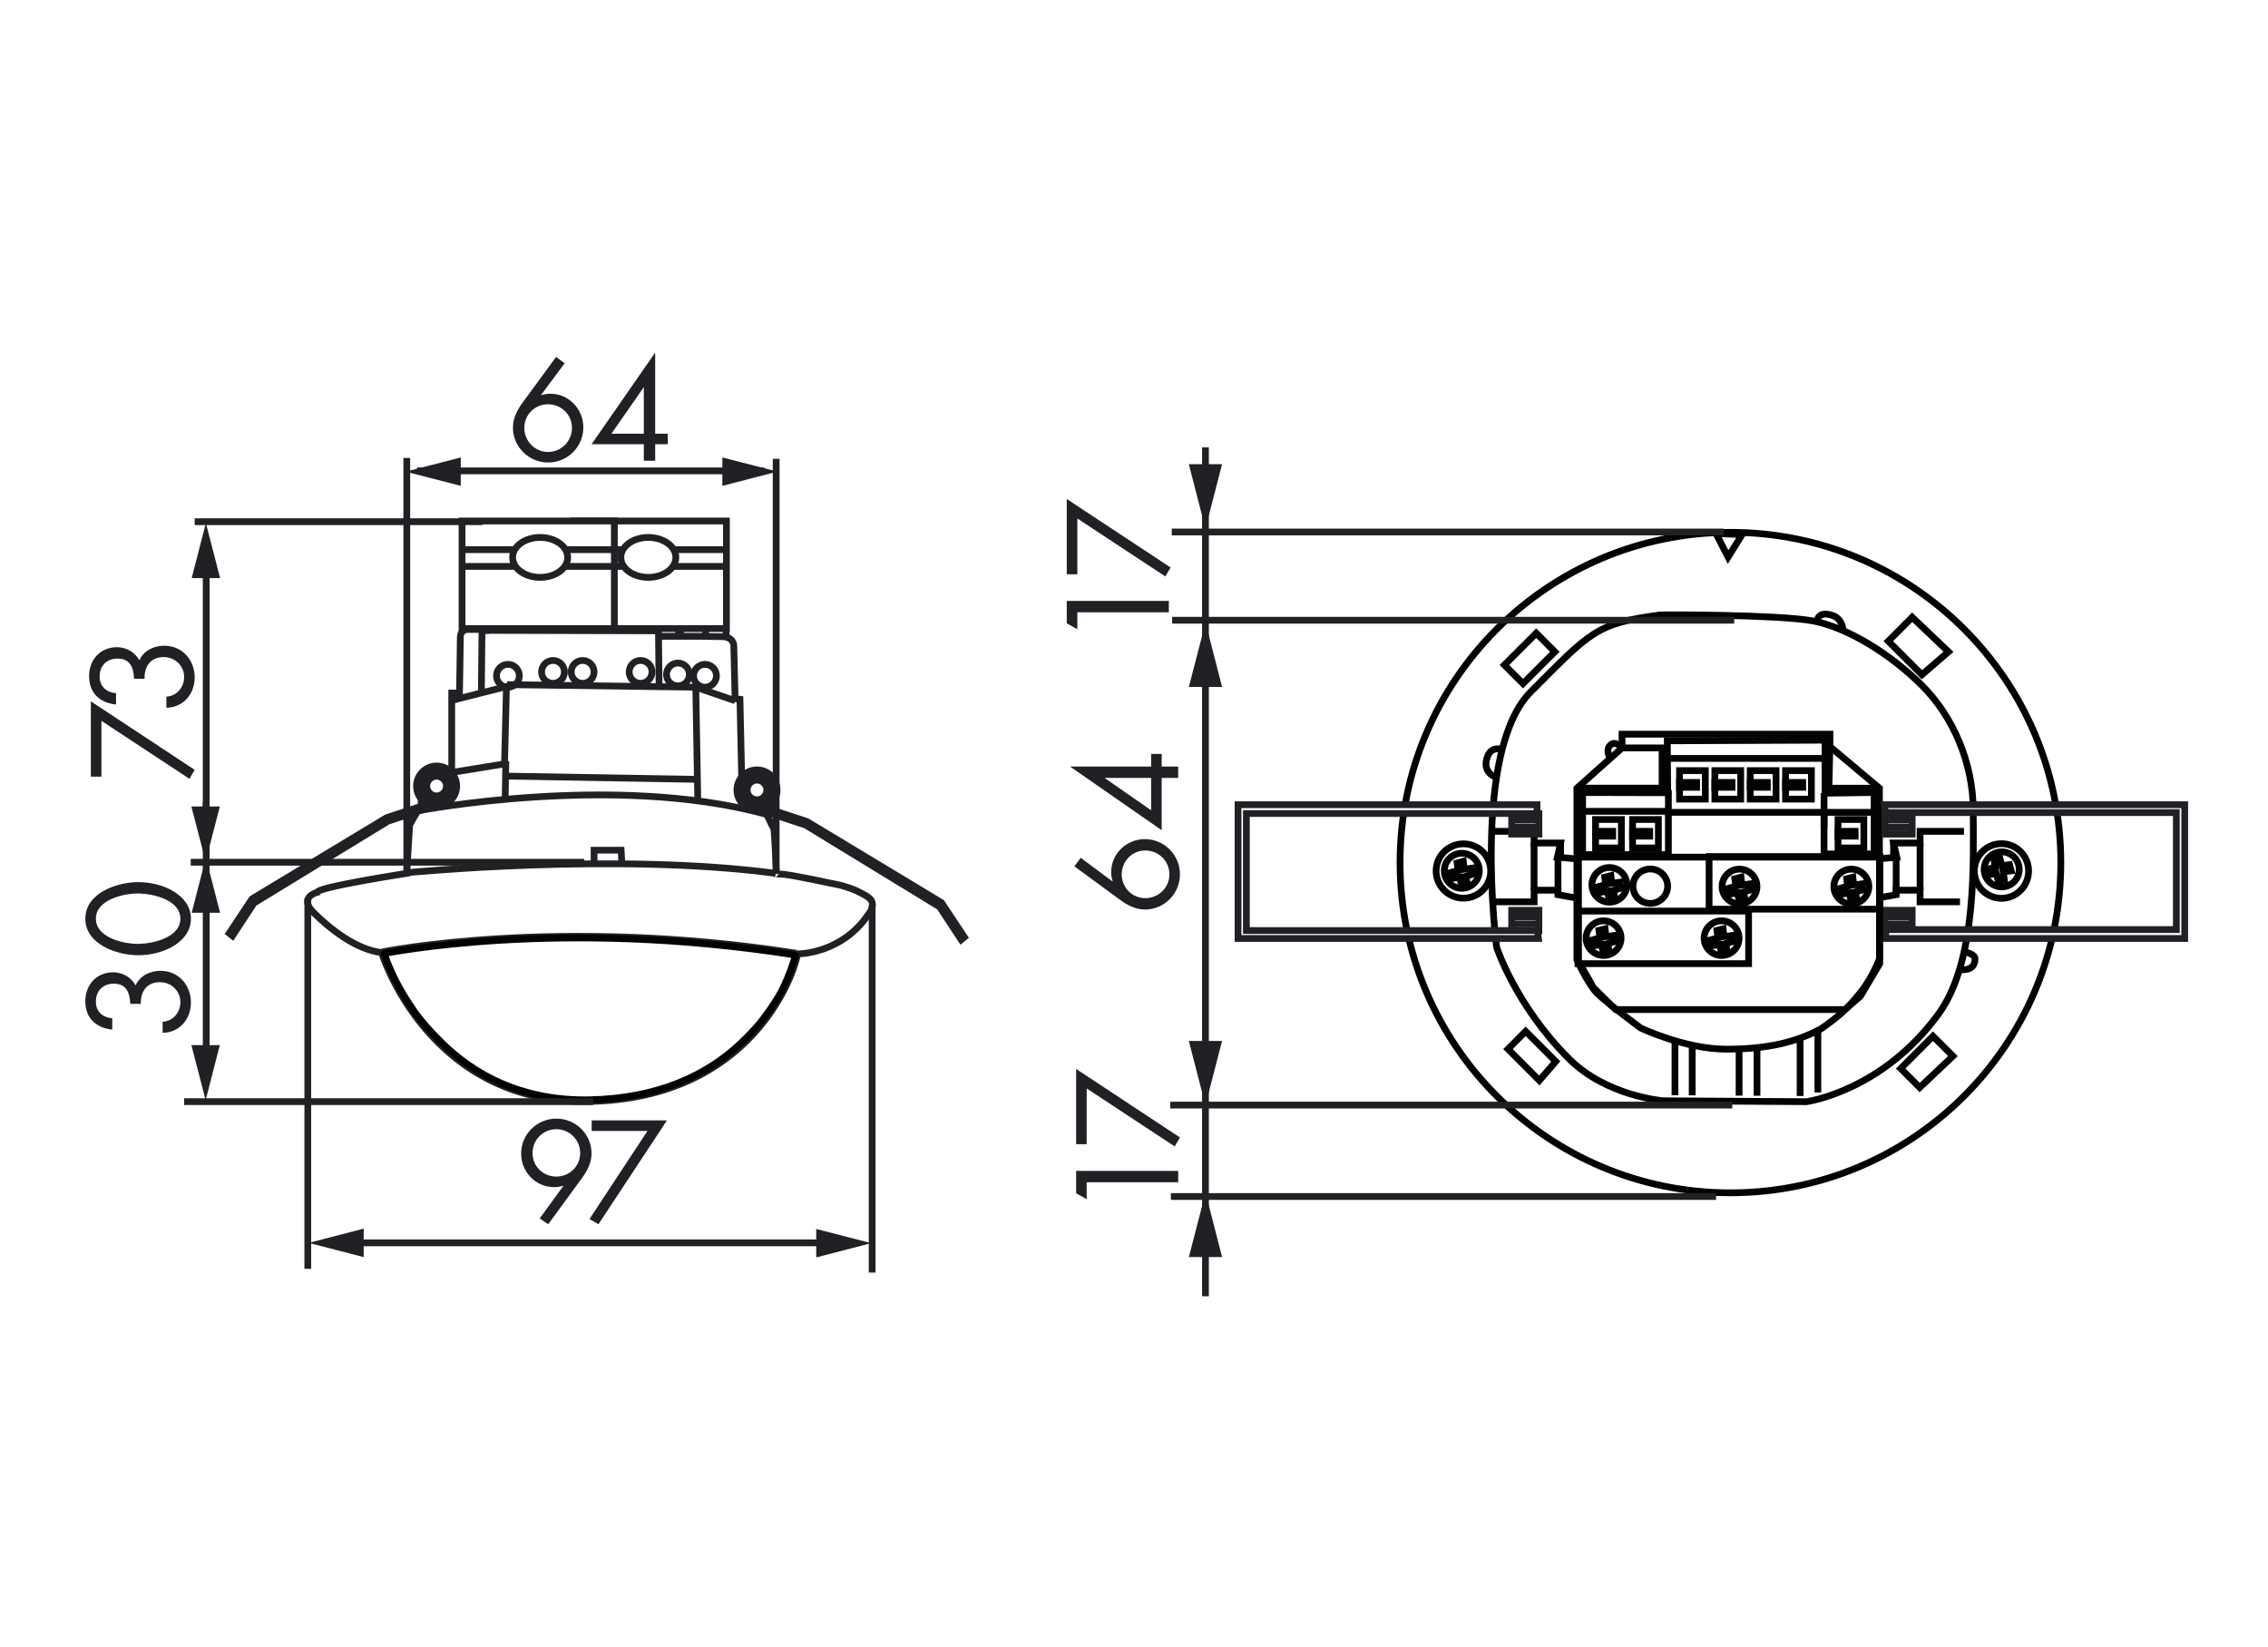 <?xml version="1.0" encoding="utf-8"?>
<!-- Generator: Adobe Illustrator 16.0.3, SVG Export Plug-In . SVG Version: 6.00 Build 0)  -->
<!DOCTYPE svg PUBLIC "-//W3C//DTD SVG 1.1//EN" "http://www.w3.org/Graphics/SVG/1.1/DTD/svg11.dtd">
<svg version="1.1" id="Ebene_1" xmlns="http://www.w3.org/2000/svg" xmlns:xlink="http://www.w3.org/1999/xlink" x="0px" y="0px"
	 width="1026px" height="745px" viewBox="0 0 1026 745" enable-background="new 0 0 1026 745" xml:space="preserve">
<rect fill="#FFFFFF" width="1026" height="745"/>
<g>
	<g>
		<path fill="#FFFFFF" d="M381.203,400.629c-2.001-0.556-4.084-0.896-6.118-1.324c-2.271-0.507-4.568-0.979-6.839-1.431
			c-2.419-0.5-4.838-0.973-7.251-1.418c-2.04-0.363-4.079-0.73-6.141-1.001c-1.101-0.144-2.601-0.132-3.485-0.214
			c-0.863-0.066-0.165,0.038-0.165,0.055c0,0-0.786-20.104-1.188-20.499c-0.385-0.385-3.875-8.364-4.649-9.143v-5.333
			c0,0-0.44-3.999-3.646-4.216c-3.21-0.222-6.118-0.883-6.118-0.883l-0.863-38.957l-2.199-0.297l-0.577-24.046
			c0,0-0.071-3.987-5.376-3.987c-5.327,0-7.443-0.157-7.443-0.157l0.072-2.908l-1.089-1.099h-8.96l-1.248,0.871l-0.071,2.62h-0.862
			v-2.54l-1.022-1.022h-9.181l-0.935,1.022h-5.91v-2.263l-0.648-1.238l-0.479-0.471l-0.187-1.065l-0.726-0.936H269.19l-0.819,0.657
			v1.309l-2.622,0.08l-0.506,1.012v2.479h-1.677v-2.408l-0.435-0.865h-10.406l-0.665,0.865v2.251h-1.814v-2.398l-0.77-0.761h-9.945
			l-0.863,0.761v2.119h-7.213v-1.092l-1.171-0.95h-9.758l-0.874,1.163v2.118h-1.451l-0.049-0.418h-6.41c0,0-3.501-0.191-3.501,3.694
			c0,3.884-0.385,25.057-0.385,25.057h-3.501v37.097h-5.618h-3.513c0,0-4.662-0.577-4.662,6.406v7.005l-5.239,9.114l-1.352,21.945
			c0,0-40.417,6.229-40.417,8.549c0,0-8.73,2.138-1.743,9.131c7.003,6.987,18.839,16.695,30.802,18.163
			c0,0,20.95,68.756,94.087,67.305c73.131-1.468,92.355-56.819,94.108-66.722c0,0,20.099,0.291,32.342-18.36
			c0.12-0.209,0.329-0.374,0.467-0.595c0.297-0.462,0.533-0.979,0.72-1.501c0.572-1.604,0.479-3.249-0.786-4.502
			c-0.489-0.501-1.065-0.891-1.644-1.248c-0.688-0.412-1.413-0.886-2.166-1.183c-0.626-0.313-1.231-0.688-1.875-0.979
			c-1.957-0.923-4.024-1.615-6.103-2.248C381.572,400.733,381.385,400.684,381.203,400.629"/>
		<path fill="none" stroke="#212125" stroke-width="3.058" d="M381.203,400.629c-2.001-0.556-4.084-0.896-6.118-1.324
			c-2.271-0.507-4.568-0.979-6.839-1.431c-2.419-0.5-4.838-0.973-7.251-1.418c-2.04-0.363-4.079-0.73-6.141-1.001
			c-1.101-0.144-2.601-0.132-3.485-0.214c-0.863-0.066-0.165,0.038-0.165,0.055c0,0-0.786-20.104-1.188-20.499
			c-0.385-0.385-3.875-8.364-4.649-9.143v-5.333c0,0-0.44-3.999-3.646-4.216c-3.21-0.222-6.118-0.883-6.118-0.883l-0.863-38.957
			l-2.199-0.297l-0.577-24.046c0,0-0.071-3.987-5.376-3.987c-5.327,0-7.443-0.157-7.443-0.157l0.072-2.908l-1.089-1.099h-8.96
			l-1.248,0.871l-0.071,2.62h-0.862v-2.54l-1.022-1.022h-9.181l-0.935,1.022h-5.91v-2.263l-0.648-1.238l-0.479-0.471l-0.187-1.065
			l-0.726-0.936H269.19l-0.819,0.657v1.309l-2.622,0.08l-0.506,1.012v2.479h-1.677v-2.408l-0.435-0.865h-10.406l-0.665,0.865v2.251
			h-1.814v-2.398l-0.77-0.761h-9.945l-0.863,0.761v2.119h-7.213v-1.092l-1.171-0.95h-9.758l-0.874,1.163v2.118h-1.451l-0.049-0.418
			h-6.41c0,0-3.501-0.191-3.501,3.694c0,3.884-0.385,25.057-0.385,25.057h-3.501v37.097h-5.618h-3.513c0,0-4.662-0.577-4.662,6.406
			v7.005l-5.239,9.114l-1.352,21.945c0,0-40.417,6.229-40.417,8.549c0,0-8.73,2.138-1.743,9.131
			c7.003,6.987,18.839,16.695,30.802,18.163c0,0,20.95,68.756,94.087,67.305c73.131-1.468,92.355-56.819,94.108-66.722
			c0,0,20.099,0.291,32.342-18.36c0.12-0.209,0.329-0.374,0.467-0.595c0.297-0.462,0.533-0.979,0.72-1.501
			c0.572-1.604,0.479-3.249-0.786-4.502c-0.489-0.501-1.065-0.891-1.644-1.248c-0.688-0.412-1.413-0.886-2.166-1.183
			c-0.626-0.313-1.231-0.688-1.875-0.979c-1.957-0.923-4.024-1.615-6.103-2.248C381.572,400.733,381.385,400.684,381.203,400.629z"
			/>
		<path fill="none" stroke="#212125" stroke-width="3.058" d="M183.958,394.703c0,0,94.973-9.316,166.944,0.286"/>
		<path fill="none" stroke="#212125" stroke-width="3.058" d="M172.892,430.541c0,0,79.536-16.315,187.333,0.577"/>
		<path fill="none" stroke="#212125" stroke-width="3.058" d="M188.922,366.738c0,0,88.848-17.19,157.323,1.451"/>
		<polyline fill="none" stroke="#212125" stroke-width="3.058" points="204.941,349.25 228.245,345.471 229.113,310.505 
			204.941,316.616 		"/>
		<line fill="none" stroke="#212125" stroke-width="3.058" x1="218.047" y1="284.871" x2="217.767" y2="312.243"/>
		<line fill="none" stroke="#212125" stroke-width="3.058" x1="297.88" y1="285.448" x2="298.16" y2="310.208"/>
		<polyline fill="none" stroke="#212125" stroke-width="3.058" points="229.41,309.631 314.762,310.791 332.557,316.913 		"/>
		<line fill="none" stroke="#212125" stroke-width="3.058" x1="314.773" y1="311.673" x2="315.653" y2="361.491"/>
		<line fill="none" stroke="#212125" stroke-width="3.058" x1="228.828" y1="344.3" x2="228.542" y2="360.619"/>
		<line fill="none" stroke="#212125" stroke-width="3.058" x1="229.125" y1="351.007" x2="314.773" y2="352.464"/>
		<polyline fill="none" stroke="#212125" stroke-width="3.058" points="281.272,389.463 280.976,384.505 268.755,384.505 
			268.755,389.76 		"/>
		<path fill="none" stroke="#212125" stroke-width="3.058" d="M224.6,305.624c0,2.856,2.326,5.18,5.179,5.18
			c2.848,0,5.167-2.322,5.167-5.18c0-2.854-2.32-5.167-5.167-5.167C226.926,300.456,224.6,302.768,224.6,305.624z"/>
		<path fill="none" stroke="#212125" stroke-width="3.058" d="M244.995,303.878c0,2.855,2.314,5.177,5.179,5.177
			c2.848,0,5.167-2.319,5.167-5.177c0-2.863-2.32-5.179-5.167-5.179C247.31,298.7,244.995,301.014,244.995,303.878z"/>
		<path fill="none" stroke="#212125" stroke-width="3.058" d="M258.398,303.878c0,2.855,2.325,5.177,5.178,5.177
			c2.854,0,5.168-2.319,5.168-5.177c0-2.863-2.314-5.179-5.168-5.179C260.723,298.7,258.398,301.014,258.398,303.878z"/>
		<path fill="none" stroke="#212125" stroke-width="3.058" d="M284.626,303.878c0,2.855,2.303,5.177,5.156,5.177
			c2.875,0,5.179-2.319,5.179-5.177c0-2.863-2.304-5.179-5.179-5.179C286.929,298.7,284.626,301.014,284.626,303.878z"/>
		<path fill="none" stroke="#212125" stroke-width="3.058" d="M301.508,305.046c0,2.849,2.331,5.162,5.189,5.162
			c2.842,0,5.167-2.313,5.167-5.162c0-2.86-2.325-5.176-5.167-5.176C303.839,299.871,301.508,302.185,301.508,305.046z"/>
		<path fill="none" stroke="#212125" stroke-width="3.058" d="M313.751,305.624c0,2.856,2.32,5.18,5.184,5.18
			c2.849,0,5.174-2.322,5.174-5.18c0-2.854-2.326-5.167-5.174-5.167C316.071,300.456,313.751,302.768,313.751,305.624z"/>
		<line fill="none" stroke="#212125" stroke-width="3.058" x1="269.189" y1="280.638" x2="276.748" y2="280.638"/>
		<line fill="none" stroke="#212125" stroke-width="3.058" x1="276.61" y1="279.913" x2="276.61" y2="284.574"/>
		<polyline fill="none" stroke="#212125" stroke-width="3.058" points="279.228,284.574 279.228,281.073 288.26,281.073 
			288.26,284.871 		"/>
		<line fill="none" stroke="#212125" stroke-width="3.058" x1="219.652" y1="285.088" x2="298.902" y2="285.3"/>
		<line fill="none" stroke="#212125" stroke-width="3.058" x1="298.166" y1="287.779" x2="319.144" y2="287.779"/>
		<rect x="259.717" y="235.631" fill="#FFFFFF" width="68.904" height="48.654"/>
		<rect x="259.717" y="235.631" fill="none" stroke="#212125" stroke-width="3.058" width="68.904" height="48.654"/>
		<rect x="209.015" y="235.631" fill="#FFFFFF" width="68.904" height="48.654"/>
		<rect x="209.015" y="235.631" fill="none" stroke="#212125" stroke-width="3.058" width="68.904" height="48.654"/>
		<line fill="none" stroke="#212125" stroke-width="3.058" x1="328.473" y1="283.7" x2="328.473" y2="287.779"/>
		<path fill="none" stroke="#212125" stroke-width="3.058" d="M231.89,252.088c0,4.994,5.574,9.035,12.452,9.035
			c6.882,0,12.468-4.041,12.468-9.035c0-4.978-5.585-9.026-12.468-9.026C237.464,243.061,231.89,247.11,231.89,252.088z"/>
		<path fill="none" stroke="#212125" stroke-width="3.058" d="M280.838,252.088c0,4.994,5.569,9.035,12.457,9.035
			c6.888,0,12.44-4.041,12.44-9.035c0-4.978-5.553-9.026-12.44-9.026C286.408,243.062,280.838,247.11,280.838,252.088z"/>
		<line fill="none" stroke="#212125" stroke-width="3.058" x1="209.455" y1="248.594" x2="232.318" y2="248.594"/>
		<line fill="none" stroke="#212125" stroke-width="3.058" x1="256.067" y1="248.594" x2="281.85" y2="248.594"/>
		<line fill="none" stroke="#212125" stroke-width="3.058" x1="305.021" y1="248.594" x2="328.473" y2="248.594"/>
		<line fill="none" stroke="#212125" stroke-width="3.058" x1="209.455" y1="256.164" x2="232.318" y2="256.164"/>
		<line fill="none" stroke="#212125" stroke-width="3.058" x1="254.907" y1="256.164" x2="282.146" y2="256.164"/>
		<line fill="none" stroke="#212125" stroke-width="3.058" x1="304.009" y1="256.164" x2="328.77" y2="256.164"/>
	</g>
	<g>
		<g>
			<path fill="none" d="M226.942,425.219c-16.354,0.968-29.394,2.44-38.355,3.685c-8.95,1.23-14.414,2.23-14.414,2.23
				c-0.093,0.101-0.181,0.204-0.27,0.292c0,0,0.385,1.248,1.204,3.419c0.901,2.28,2.303,5.591,4.332,9.511
				c1.99,3.888,4.783,8.488,8.064,13.166c3.282,4.688,7.63,9.4,12.364,14.079c7.212,7.08,16.189,13.71,27.272,18.466
				c10.533,4.523,22.973,7.371,37.58,7.345c0.644,0,1.319-0.011,1.974-0.018c15.843-0.313,29.092-3.221,40.142-7.624
				c11.666-4.661,20.885-11.006,28.114-17.834c4.314-4.063,8.174-8.162,11.165-12.274c3.007-4.146,5.65-7.942,7.537-11.653
				c1.886-3.711,3.387-7.478,4.332-10.209c0.868-2.54,1.604-4.426,1.847-5.668c-0.181-0.094-0.363-0.197-0.555-0.285
				c-26.421-4.141-52.021-6.384-74.17-7.195c-8.125-0.313-15.915-0.451-23.32-0.451
				C248.976,424.196,237.305,424.603,226.942,425.219"/>
		</g>
	</g>
	<g>
		<path fill="none" stroke="#010202" stroke-width="3.058" d="M199.868,471.6c7.196,7.08,16.189,13.71,27.272,18.466
			c10.533,4.535,22.973,7.372,37.569,7.354c0.665-0.012,1.319-0.021,2.001-0.027c15.821-0.323,29.075-3.221,40.125-7.624
			c11.666-4.661,20.885-11.006,28.114-17.834c4.314-4.063,8.174-8.157,11.16-12.274c3.001-4.146,5.661-7.942,7.542-11.648
			c1.891-3.716,3.387-7.48,4.332-10.214c0.868-2.54,1.604-4.426,1.847-5.673c-0.181-0.089-0.363-0.192-0.555-0.271
			c-26.421-4.149-52-6.383-74.17-7.213c-22.166-0.841-41.807-0.385-58.151,0.577c-16.366,0.968-29.405,2.44-38.366,3.673
			c-8.95,1.242-14.414,2.242-14.414,2.242c-0.093,0.101-0.181,0.204-0.27,0.292c0,0,0.385,1.248,1.204,3.419
			c0.901,2.287,2.303,5.591,4.321,9.512c2.001,3.876,4.794,8.487,8.076,13.166C190.786,462.211,195.134,466.922,199.868,471.6"/>
		<polygon fill="#FFFFFF" points="342.738,365.421 345.086,364.984 365.036,371.54 425.924,408.243 436.271,423.828 
			434.819,424.999 425.05,410.145 364.447,373.148 341.001,365.421 		"/>
		<polygon fill="none" stroke="#212125" stroke-width="3.058" points="342.738,365.421 345.086,364.984 365.036,371.54 
			425.924,408.243 436.271,423.828 434.819,424.999 425.05,410.145 364.447,373.148 341.001,365.421 		"/>
		<path fill="#FFFFFF" d="M342.447,348.188c-5.002,0-9.076,4.066-9.076,9.087c0,5.003,4.074,9.07,9.076,9.07
			c5.019,0,9.093-4.067,9.093-9.07C351.54,352.255,347.466,348.188,342.447,348.188 M342.447,364.286
			c-3.864,0-7.009-3.146-7.009-7.012c0-3.885,3.145-7.037,7.009-7.037c3.887,0,7.03,3.152,7.03,7.037
			C349.478,361.142,346.333,364.286,342.447,364.286"/>
		<path fill="none" stroke="#212125" stroke-width="3.058" d="M342.447,348.188c-5.002,0-9.076,4.066-9.076,9.087
			c0,5.003,4.074,9.07,9.076,9.07c5.019,0,9.093-4.067,9.093-9.07C351.54,352.255,347.466,348.188,342.447,348.188z
			 M342.447,364.286c-3.864,0-7.009-3.146-7.009-7.012c0-3.885,3.145-7.037,7.009-7.037c3.887,0,7.03,3.152,7.03,7.037
			C349.478,361.142,346.333,364.286,342.447,364.286z"/>
		<path fill="#FFFFFF" d="M346.895,357.274c0,2.436-1.989,4.437-4.437,4.437c-2.452,0-4.453-2.001-4.453-4.437
			c0-2.464,2.001-4.453,4.453-4.453C344.904,352.821,346.895,354.811,346.895,357.274"/>
		<path fill="none" stroke="#212125" stroke-width="3.058" d="M346.895,357.274c0,2.436-1.989,4.437-4.437,4.437
			c-2.452,0-4.453-2.001-4.453-4.437c0-2.464,2.001-4.453,4.453-4.453C344.904,352.821,346.895,354.811,346.895,357.274z"/>
		<polygon fill="#FFFFFF" points="197.223,363.673 194.881,363.239 174.926,369.794 114.037,406.5 103.702,422.091 105.159,423.25 
			114.912,408.391 175.509,371.391 198.96,363.673 		"/>
		<polygon fill="none" stroke="#212125" stroke-width="3.058" points="197.223,363.673 194.881,363.239 174.926,369.794 
			114.037,406.5 103.702,422.091 105.159,423.25 114.912,408.391 175.509,371.391 198.96,363.673 		"/>
		<path fill="#FFFFFF" d="M197.509,346.431c-5.019,0-9.076,4.067-9.076,9.091c0,5.011,4.057,9.087,9.076,9.087
			c5.019,0,9.082-4.076,9.082-9.087C206.591,350.499,202.528,346.431,197.509,346.431 M197.509,362.53
			c-3.881,0-7.02-3.134-7.02-7.009c0-3.879,3.139-7.021,7.02-7.021c3.875,0,7.02,3.143,7.02,7.021
			C204.529,359.396,201.385,362.53,197.509,362.53"/>
		<path fill="none" stroke="#212125" stroke-width="3.058" d="M197.509,346.431c-5.019,0-9.076,4.067-9.076,9.091
			c0,5.011,4.057,9.087,9.076,9.087c5.019,0,9.082-4.076,9.082-9.087C206.591,350.499,202.528,346.431,197.509,346.431z
			 M197.509,362.53c-3.881,0-7.02-3.134-7.02-7.009c0-3.879,3.139-7.021,7.02-7.021c3.875,0,7.02,3.143,7.02,7.021
			C204.529,359.396,201.385,362.53,197.509,362.53z"/>
		<path fill="#FFFFFF" d="M193.067,355.521c0,2.451,1.99,4.442,4.442,4.442c2.446,0,4.453-1.992,4.453-4.442
			c0-2.455-2.006-4.453-4.453-4.453C195.058,351.067,193.067,353.066,193.067,355.521"/>
		<path fill="none" stroke="#212125" stroke-width="3.058" d="M193.067,355.521c0,2.451,1.99,4.442,4.442,4.442
			c2.446,0,4.453-1.992,4.453-4.442c0-2.455-2.006-4.453-4.453-4.453C195.058,351.067,193.067,353.066,193.067,355.521z"/>
		<line fill="none" stroke="#212125" stroke-width="3.058" x1="93.276" y1="362.593" x2="93.276" y2="481.463"/>
		<polygon fill="#212125" points="93.032,497.569 99.439,472.668 86.578,472.668 		"/>
		<polygon fill="#212125" points="93.136,387.903 86.718,412.8 99.571,412.8 		"/>
	</g>
	<g>
		<path fill="#212125" d="M58.932,454.009c-0.184-4.897-1.654-9.126-7.474-9.126c-4.898,0-8.083,3.244-8.083,8.087
			c0,4.59,3.062,7.163,7.41,7.593v5.085c-7.347-0.736-12.188-5.206-12.188-12.804c0-7.411,5.022-13.105,12.616-13.105
			c4.104,0,8.208,2.205,10.107,5.942c2.021-4.477,6.613-6.612,11.33-6.612c8.084,0,13.719,6.426,13.719,14.325
			c0,7.477-5.085,13.601-12.801,13.722v-5.023c4.717-0.242,8.023-4.223,8.023-8.878c0-5.146-4.164-9.006-9.249-9.006
			c-5.879,0-8.818,4.167-8.634,9.803L58.932,454.009L58.932,454.009z"/>
	</g>
	<g>
		<path fill="#212125" d="M62.546,398.947c11.393,0,23.826,5.998,23.826,16.536c0,10.532-12.433,16.535-23.826,16.535
			c-9.491,0-23.946-4.838-23.946-16.535C38.6,403.785,53.055,398.947,62.546,398.947z M62.791,426.874
			c6.492-0.12,18.804-2.881,18.804-11.391c0-8.518-12.312-11.271-18.804-11.393c-6.553-0.126-19.414,2.693-19.414,11.393
			C43.377,424.179,56.238,426.995,62.791,426.874z"/>
	</g>
	<g>
		<line fill="none" stroke="#212125" stroke-width="3.058" x1="394.545" y1="409.249" x2="394.545" y2="575.533"/>
		<polygon fill="#212125" points="139.627,562.114 164.525,568.529 164.525,555.66 		"/>
		<polygon fill="#212125" points="394.161,562.229 369.252,555.825 369.252,568.673 		"/>
	</g>
	<g>
		<path fill="#212125" d="M244.154,551.053l10.654-14.646l-0.121-0.12c-1.226,0.373-2.573,0.615-3.98,0.615
			c-8.455,0-14.947-6.859-14.947-15.25c0-8.764,7.229-15.744,15.926-15.744s15.92,6.98,15.92,15.744
			c0,4.167-1.896,7.772-4.282,11.083l-15.316,20.944L244.154,551.053z M240.905,521.467c0,6.003,4.777,10.653,10.78,10.653
			c5.943,0,10.78-4.65,10.78-10.653c0-5.938-4.837-10.773-10.78-10.773C245.683,510.692,240.905,515.529,240.905,521.467z"/>
	</g>
	<g>
		<path fill="#212125" d="M267.667,511.483v-4.771h34.05l-30.988,46.97l-4.041-2.386l26.211-39.813H267.667L267.667,511.483z"/>
	</g>
	<g>
		<line fill="none" stroke="#212125" stroke-width="3.058" x1="153.772" y1="562.087" x2="375.876" y2="562.087"/>
		<line fill="none" stroke="#212125" stroke-width="3.058" x1="139.243" y1="406.413" x2="139.243" y2="573.84"/>
		<line fill="none" stroke="#212125" stroke-width="3.058" x1="184.024" y1="207.117" x2="184.024" y2="394.032"/>
		<line fill="none" stroke="#212125" stroke-width="3.058" x1="351.127" y1="207.51" x2="351.127" y2="394.422"/>
		<polygon fill="#212125" points="183.541,213.323 208.443,219.733 208.443,206.88 		"/>
		<polygon fill="#212125" points="351.677,213.288 326.779,206.88 326.779,219.741 		"/>
		<line fill="none" stroke="#212125" stroke-width="3.058" x1="188.642" y1="212.949" x2="345.74" y2="212.949"/>
	</g>
	<g>
		<path fill="#212125" d="M255.435,164.29l-10.659,14.329l0.126,0.124c1.226-0.429,2.633-0.674,4.041-0.674
			c8.389,0,14.942,6.921,14.942,15.25c0,8.818-7.224,15.862-15.92,15.862c-8.757,0-15.926-7.105-15.926-15.803
			c0-4.225,1.902-7.839,4.228-11.085l15.31-20.885L255.435,164.29z M258.744,193.502c0-6.003-4.843-10.656-10.78-10.656
			c-6.003,0-10.78,4.653-10.78,10.656c0,6,4.777,10.901,10.78,10.901S258.744,199.503,258.744,193.502z"/>
	</g>
	<g>
		<path fill="#212125" d="M302.091,196.136v4.776h-5.695v7.471h-5.146v-7.471h-23.639l28.663-41.278h0.121v36.502H302.091z
			 M291.25,175.251h-0.121l-14.513,20.886h14.634V175.251z"/>
	</g>
	<g>
		<line fill="none" stroke="#212125" stroke-width="3.058" x1="264.264" y1="389.964" x2="86.281" y2="389.964"/>
		<line fill="none" stroke="#212125" stroke-width="3.058" x1="268.359" y1="498.229" x2="83.28" y2="498.229"/>
		<line fill="none" stroke="#212125" stroke-width="3.058" x1="218.3" y1="235.945" x2="88.082" y2="235.945"/>
		<line fill="none" stroke="#212125" stroke-width="3.058" x1="93.276" y1="250.482" x2="93.276" y2="365.446"/>
		<polygon fill="#212125" points="93.032,389.628 99.439,364.748 86.578,364.748 		"/>
		<polygon fill="#212125" points="93.136,236.555 86.718,261.447 99.571,261.447 		"/>
	</g>
	<g>
		<path fill="#212125" d="M45.875,351.235h-4.777v-34.054l46.975,30.99l-2.389,4.041l-39.809-26.211V351.235z"/>
	</g>
	<g>
		<path fill="#212125" d="M60.636,306.976c-0.185-4.9-1.655-9.125-7.474-9.125c-4.898,0-8.084,3.246-8.084,8.083
			c0,4.594,3.062,7.166,7.41,7.596v5.083c-7.347-0.734-12.188-5.206-12.188-12.802c0-7.41,5.022-13.104,12.617-13.104
			c4.104,0,8.208,2.204,10.106,5.942c2.021-4.473,6.614-6.616,11.33-6.616c8.084,0,13.719,6.432,13.719,14.332
			c0,7.471-5.085,13.595-12.8,13.718v-5.021c4.716-0.244,8.023-4.226,8.023-8.881c0-5.146-4.164-9-9.249-9
			c-5.879,0-8.818,4.164-8.634,9.798h-4.776V306.976z"/>
	</g>
	<g>
		<path fill="#FFFFFF" d="M633.354,390.113c0-82.499,66.909-149.358,149.451-149.358c82.557,0,149.47,66.859,149.47,149.358
			c0,82.493-66.913,149.353-149.47,149.353C700.265,539.465,633.354,472.606,633.354,390.113"/>
		<path fill="none" stroke="#010202" stroke-width="3.058" d="M633.354,390.113c0-82.499,66.909-149.358,149.451-149.358
			c82.557,0,149.47,66.859,149.47,149.358c0,82.493-66.913,149.353-149.47,149.353C700.265,539.465,633.354,472.606,633.354,390.113
			z"/>
		<path fill="none" stroke="#010202" stroke-width="3.058" d="M817.221,498.252l-64.813-0.407c0,0-25.617-1.995-42.626-19.004
			c-24.216-24.211-32.753-50.488-32.753-50.488s-11.457-88.564,15.557-115.575c27.009-27.006,29.367-30.829,58.212-34.62
			c1.854-0.234,53.437-0.19,69.047,2.611c15.591,2.803,35.408,15.008,49.604,29.221c14.216,14.196,23.21,35.202,23.21,56.813
			c0,21.598,1.919,67.55-15.612,91.64C851.447,493.65,817.221,498.252,817.221,498.252z"/>
		<polygon fill="none" stroke="#010202" stroke-width="3.058" points="883.453,477.636 874.442,468.637 859.847,483.238 
			868.434,491.842 		"/>
		<polygon fill="none" stroke="#010202" stroke-width="3.058" points="703.794,480.055 690.171,466.432 682.178,474.448 
			696.372,488.653 		"/>
		<polygon fill="none" stroke="#010202" stroke-width="3.058" points="688.983,309.169 680.567,300.761 694.976,286.364 
			703.376,294.772 		"/>
		<polygon fill="none" stroke="#010202" stroke-width="3.058" points="869.445,305.178 854.239,289.97 865.048,279.162 
			881.446,294.772 		"/>
		<polygon fill="none" stroke="#010202" stroke-width="3.058" points="788.096,241.802 781.757,251.948 776.276,241.261 		"/>
		<path fill="none" stroke="#010202" stroke-width="3.058" d="M676.988,351.617c0,0-7.021-2.026-4.015-9.631
			c1.902-4.803,6.563-3.001,6.563-3.001"/>
		<path fill="none" stroke="#010202" stroke-width="3.058" d="M833.813,285.229c0,0-0.125-5.316-4.787-6.872
			c-7.176-2.393-6.998,2.855-6.998,2.855"/>
		<path fill="none" stroke="#010202" stroke-width="3.058" d="M886.91,438.495c0,0,6.548,1.127,6.548-4.87
			c0-2.401-5.289-3.248-5.289-3.248"/>
		<line fill="none" stroke="#010202" stroke-width="3.058" x1="822.371" y1="494.056" x2="822.371" y2="464.678"/>
		<line fill="none" stroke="#010202" stroke-width="3.058" x1="814.34" y1="495.673" x2="814.34" y2="469.489"/>
		<line fill="none" stroke="#010202" stroke-width="3.058" x1="794.835" y1="495.557" x2="794.835" y2="473.81"/>
		<line fill="none" stroke="#010202" stroke-width="3.058" x1="786.732" y1="495.513" x2="786.732" y2="473.244"/>
		<line fill="none" stroke="#010202" stroke-width="3.058" x1="765.518" y1="495.387" x2="765.518" y2="473.233"/>
		<line fill="none" stroke="#010202" stroke-width="3.058" x1="757.729" y1="495.332" x2="757.729" y2="470.693"/>
		<path fill="#FFFFFF" d="M897.598,393.186c0-4.389,3.563-7.929,7.929-7.929c4.363,0,7.928,3.54,7.928,7.929
			c0,4.382-3.563,7.916-7.928,7.916C901.16,401.102,897.598,397.567,897.598,393.186"/>
		<path fill="none" stroke="#010202" stroke-width="3.058" d="M897.598,393.186c0-4.389,3.563-7.929,7.929-7.929
			c4.363,0,7.928,3.54,7.928,7.929c0,4.382-3.563,7.916-7.928,7.916C901.16,401.102,897.598,397.567,897.598,393.186z"/>
		<polygon fill="#FFFFFF" points="909.818,393.856 906.206,394.23 906.745,397.996 904.023,398.447 903.045,395.01 900.038,395.583 
			899.587,392.955 902.627,392.152 902.05,388.662 904.667,387.98 905.646,391.525 909.087,391.064 		"/>
		<polygon fill="none" stroke="#010202" stroke-width="3.058" points="909.818,393.856 906.206,394.23 906.745,397.996 
			904.023,398.447 903.045,395.01 900.038,395.583 899.587,392.955 902.627,392.152 902.05,388.662 904.667,387.98 905.646,391.525 
			909.087,391.064 		"/>
		<polyline fill="none" stroke="#010202" stroke-width="3.058" points="886.663,407.869 868.609,407.869 868.609,402.597 
			857.785,402.597 857.785,404.636 844.899,406.978 844.899,388.854 858.065,387.683 856.598,381.256 868.609,381.256 
			868.609,375.976 888.482,375.976 		"/>
		<line fill="none" stroke="#010202" stroke-width="3.058" x1="857.785" y1="404.636" x2="857.785" y2="387.683"/>
		<line fill="none" stroke="#010202" stroke-width="3.058" x1="868.609" y1="381.25" x2="868.609" y2="402.597"/>
		<line fill="none" stroke="#010202" stroke-width="3.058" x1="677.181" y1="375.976" x2="674.107" y2="375.976"/>
		<polyline fill="none" stroke="#010202" stroke-width="3.058" points="677.599,407.869 693.997,407.869 693.997,402.597 
			704.805,402.597 704.805,404.636 717.691,406.978 717.691,388.854 704.524,387.683 705.976,381.256 693.997,381.256 
			693.997,375.976 677.181,375.976 		"/>
		<line fill="none" stroke="#010202" stroke-width="3.058" x1="675.922" y1="407.869" x2="677.599" y2="407.869"/>
		<line fill="none" stroke="#010202" stroke-width="3.058" x1="704.805" y1="404.636" x2="704.805" y2="387.683"/>
		<line fill="none" stroke="#010202" stroke-width="3.058" x1="693.979" y1="381.25" x2="693.979" y2="402.597"/>
		<path fill="#FFFFFF" d="M742.171,464.899c0,0-15.396-11.413-19.608-15.613c-4.204-4.188-9.201-15.199-9.201-15.199v-77.623
			l20.417-18.205v-6.215h94.043v5.604l22.399,18.813v77.217c0,0-3.089,8.378-8.606,15.218c-6.195,7.674-9.791,10.729-17.808,16.403
			c-11.229,5.964-24.013,9.202-42.817,9.202C762.182,474.503,742.171,464.899,742.171,464.899"/>
		<path fill="none" stroke="#010202" stroke-width="3.058" d="M742.171,464.899c0,0-15.396-11.413-19.608-15.613
			c-4.204-4.188-9.201-15.199-9.201-15.199v-77.623l20.417-18.205v-6.215h94.043v5.604l22.399,18.813v77.217
			c0,0-3.089,8.378-8.606,15.218c-6.195,7.674-9.791,10.729-17.808,16.403c-11.229,5.964-24.013,9.202-42.817,9.202
			C762.182,474.503,742.171,464.899,742.171,464.899z"/>
		<line fill="none" stroke="#010202" stroke-width="3.058" x1="856.614" y1="381.25" x2="856.614" y2="387.815"/>
		<line fill="none" stroke="#010202" stroke-width="3.058" x1="705.976" y1="381.25" x2="705.976" y2="387.815"/>
		<polyline fill="none" stroke="#010202" stroke-width="3.058" points="850.221,356.463 827.368,356.463 827.803,337.648 		"/>
		<polyline fill="none" stroke="#010202" stroke-width="3.058" points="850.221,386.209 825.164,386.209 825.164,367.395 
			754.743,367.395 754.743,386.512 713.359,386.512 		"/>
		<polyline fill="none" stroke="#010202" stroke-width="3.058" points="715.948,386.512 715.948,358.426 754.446,358.522 
			754.254,335.045 825.604,334.749 825.604,358.734 847.83,358.426 847.83,386.209 		"/>
		<path fill="none" stroke="#010202" stroke-width="3.058" d="M728.433,343.017c0,0-2.342-3.667,0-5.998
			c2.337-2.348,5.346,1.23,5.346,1.23h18.125v18.205H713.36"/>
		<line fill="none" stroke="#010202" stroke-width="3.058" x1="825.164" y1="374.516" x2="825.164" y2="358.723"/>
		<line fill="none" stroke="#010202" stroke-width="3.058" x1="754.743" y1="368.824" x2="754.743" y2="357.31"/>
		<line fill="none" stroke="#010202" stroke-width="3.058" x1="847.83" y1="367.395" x2="825.164" y2="367.395"/>
		<line fill="none" stroke="#010202" stroke-width="3.058" x1="825.604" y1="343" x2="753.572" y2="343"/>
		<line fill="none" stroke="#010202" stroke-width="3.058" x1="754.743" y1="366.938" x2="715.926" y2="366.938"/>
		<rect x="831.486" y="370.625" fill="none" stroke="#010202" stroke-width="3.058" width="11.682" height="12.875"/>
		<rect x="831.47" y="375.976" fill="none" stroke="#010202" stroke-width="3.058" width="7.77" height="2.181"/>
		<rect x="721.798" y="370.625" fill="none" stroke="#010202" stroke-width="3.058" width="11.683" height="12.875"/>
		<rect x="721.813" y="375.976" fill="none" stroke="#010202" stroke-width="3.058" width="7.734" height="2.181"/>
		<rect x="738.542" y="370.625" fill="none" stroke="#010202" stroke-width="3.058" width="11.683" height="12.875"/>
		<rect x="738.542" y="375.976" fill="none" stroke="#010202" stroke-width="3.058" width="7.752" height="2.181"/>
		<rect x="807.76" y="348.528" fill="none" stroke="#010202" stroke-width="3.058" width="11.684" height="12.886"/>
		<rect x="807.737" y="353.869" fill="none" stroke="#010202" stroke-width="3.058" width="7.771" height="2.202"/>
		<rect x="791.763" y="348.528" fill="none" stroke="#010202" stroke-width="3.058" width="11.684" height="12.886"/>
		<rect x="791.763" y="353.869" fill="none" stroke="#010202" stroke-width="3.058" width="7.751" height="2.202"/>
		<rect x="775.771" y="348.528" fill="none" stroke="#010202" stroke-width="3.058" width="11.683" height="12.886"/>
		<rect x="775.771" y="353.869" fill="none" stroke="#010202" stroke-width="3.058" width="7.752" height="2.202"/>
		<rect x="759.79" y="348.528" fill="none" stroke="#010202" stroke-width="3.058" width="11.665" height="12.886"/>
		<rect x="759.79" y="353.869" fill="none" stroke="#010202" stroke-width="3.058" width="7.734" height="2.202"/>
		<path fill="none" stroke="#010202" stroke-width="3.058" d="M893.146,393.917c0-6.815,5.495-12.347,12.273-12.347
			c6.789,0,12.275,5.529,12.275,12.347c0,6.813-5.486,12.354-12.275,12.354C898.642,406.269,893.146,400.728,893.146,393.917z"/>
		<path fill="#FFFFFF" d="M661.294,401.74c-4.388,0-7.928-3.553-7.928-7.929s3.54-7.915,7.928-7.915
			c4.381,0,7.927,3.539,7.927,7.915S665.675,401.74,661.294,401.74"/>
		<path fill="none" stroke="#010202" stroke-width="3.058" d="M661.294,401.74c-4.388,0-7.928-3.553-7.928-7.929
			s3.54-7.915,7.928-7.915c4.381,0,7.927,3.539,7.927,7.915S665.675,401.74,661.294,401.74z"/>
		<polygon fill="#FFFFFF" points="661.953,389.524 662.338,393.114 666.093,392.597 666.565,395.307 663.107,396.308 
			663.701,399.293 661.063,399.76 660.26,396.72 656.771,397.303 656.104,394.669 659.634,393.691 659.177,390.266 		"/>
		<polygon fill="none" stroke="#010202" stroke-width="3.058" points="661.953,389.524 662.338,393.114 666.093,392.597 
			666.565,395.307 663.107,396.308 663.701,399.293 661.063,399.76 660.26,396.72 656.771,397.303 656.104,394.669 659.634,393.691 
			659.177,390.266 		"/>
		<path fill="none" stroke="#010202" stroke-width="3.058" d="M662.024,406.204c-6.813,0-12.349-5.503-12.349-12.287
			c0-6.782,5.536-12.28,12.349-12.28c6.826,0,12.348,5.497,12.348,12.28C674.372,400.701,668.854,406.204,662.024,406.204z"/>
		<path fill="none" stroke="#212125" stroke-width="3.058" d="M852.997,374.16h11.891 M864.768,370.93h-11.627 M852.7,377.232
			h12.331v-9.235H852.7V377.232z M852.997,417.831h11.891 M864.768,414.625h-11.627 M852.7,420.919h12.331v-9.234H852.7V420.919z
			 M684.13,417.831h11.892 M695.899,414.625h-11.628 M683.854,420.919h12.31v-9.234h-12.31V420.919z M684.13,374.16h11.892
			 M695.899,370.93h-11.628 M683.854,377.232h12.31v-9.235h-12.31V377.232z"/>
		<polygon fill="#FFFFFF" points="852.442,363.945 988.326,363.945 988.326,424.432 853.068,424.432 853.068,420.425 
			984.538,420.425 984.538,367.507 852.86,367.507 		"/>
		<polygon fill="none" stroke="#212125" stroke-width="3.058" points="852.442,363.945 988.326,363.945 988.326,424.432 
			853.068,424.432 853.068,420.425 984.538,420.425 984.538,367.507 852.86,367.507 		"/>
		<polygon fill="#FFFFFF" points="695.971,424.432 560.07,424.432 560.07,363.938 695.322,363.938 695.322,367.925 563.842,367.925 
			563.842,420.859 695.531,420.859 		"/>
		<polygon fill="none" stroke="#212125" stroke-width="3.058" points="695.971,424.432 560.07,424.432 560.07,363.938 
			695.322,363.938 695.322,367.925 563.842,367.925 563.842,420.859 695.531,420.859 		"/>
		<polygon fill="#212125" points="545.365,281.545 552.842,310.662 537.823,310.662 		"/>
	</g>
	<g>
		<path fill="#212125" d="M488.902,387.952l14.332,10.66l0.121-0.127c-0.431-1.228-0.678-2.634-0.678-4.04
			c0-8.391,6.921-14.942,15.25-14.942c8.823,0,15.865,7.225,15.865,15.921c0,8.758-7.104,15.927-15.799,15.927
			c-4.229,0-7.839-1.901-11.088-4.229l-20.885-15.312L488.902,387.952z M518.115,384.648c-6.003,0-10.66,4.838-10.66,10.773
			c0,6.003,4.656,10.78,10.66,10.78c6.003,0,10.899-4.777,10.899-10.78C529.017,389.419,524.118,384.648,518.115,384.648z"/>
		<path fill="#212125" d="M520.748,340.985h4.777v5.694h7.471v5.146h-7.471v23.639l-41.28-28.66v-0.124h36.502L520.748,340.985
			L520.748,340.985z M499.864,351.826v0.121l20.884,14.516v-14.637H499.864z"/>
	</g>
	<g>
		<line fill="none" stroke="#212125" stroke-width="3.058" x1="545.332" y1="202.331" x2="545.332" y2="586.248"/>
		<polygon fill="#212125" points="545.315,499.889 537.807,470.775 552.842,470.775 		"/>
		<polygon fill="#212125" points="545.315,239.078 537.807,209.945 552.842,209.945 		"/>
		<polygon fill="#212125" points="545.365,539.387 552.842,568.512 537.823,568.512 		"/>
	</g>
	<g>
		<path fill="#212125" d="M491.596,542.356l-4.775-2.693v-10.108h46.178v5.146h-41.4L491.596,542.356L491.596,542.356z"/>
		<path fill="#212125" d="M491.596,517.498h-4.775v-34.051l46.975,30.987l-2.391,4.041l-39.809-26.212V517.498z"/>
	</g>
	<g>
		<path fill="#212125" d="M487.363,284.58l-4.777-2.696V271.78h46.178v5.143h-41.399L487.363,284.58L487.363,284.58z"/>
		<path fill="#212125" d="M487.363,259.721h-4.777v-34.054l46.975,30.991l-2.392,4.041l-39.806-26.211V259.721L487.363,259.721z"/>
	</g>
	<g>
		<line fill="none" stroke="#212125" stroke-width="3.058" x1="776.326" y1="541.136" x2="529.688" y2="541.136"/>
		<line fill="none" stroke="#212125" stroke-width="3.058" x1="779.783" y1="240.598" x2="530.088" y2="240.598"/>
		<line fill="none" stroke="#212125" stroke-width="3.058" x1="784.533" y1="280.506" x2="530.264" y2="280.506"/>
		<line fill="none" stroke="#212125" stroke-width="3.058" x1="783.659" y1="499.785" x2="529.39" y2="499.785"/>
		<path fill="#FFFFFF" d="M786.925,408.787c-4.365,0-7.889-3.529-7.889-7.839c0-4.343,3.521-7.866,7.889-7.866
			c4.364,0,7.896,3.523,7.896,7.866C794.818,405.257,791.289,408.787,786.925,408.787"/>
		<path fill="none" stroke="#010202" stroke-width="3.058" d="M786.925,408.787c-4.365,0-7.889-3.529-7.889-7.839
			c0-4.343,3.521-7.866,7.889-7.866c4.364,0,7.896,3.523,7.896,7.866C794.818,405.257,791.289,408.787,786.925,408.787z"/>
		<polygon fill="#FFFFFF" points="787.606,396.704 787.975,400.25 791.713,399.739 792.18,402.421 788.744,403.417 789.316,406.374 
			786.699,406.841 785.896,403.829 782.422,404.395 781.74,401.784 785.271,400.799 784.813,397.418 		"/>
		<polygon fill="none" stroke="#010202" stroke-width="3.058" points="787.606,396.704 787.975,400.25 791.713,399.739 
			792.18,402.421 788.744,403.417 789.316,406.374 786.699,406.841 785.896,403.829 782.422,404.395 781.74,401.784 
			785.271,400.799 784.813,397.418 		"/>
		<path fill="#FFFFFF" d="M837.512,408.787c-4.363,0-7.895-3.529-7.895-7.839c0-4.343,3.527-7.866,7.895-7.866
			c4.364,0,7.91,3.523,7.91,7.866C845.422,405.257,841.876,408.787,837.512,408.787"/>
		<path fill="none" stroke="#010202" stroke-width="3.058" d="M837.512,408.787c-4.363,0-7.895-3.529-7.895-7.839
			c0-4.343,3.527-7.866,7.895-7.866c4.364,0,7.91,3.523,7.91,7.866C845.422,405.257,841.876,408.787,837.512,408.787z"/>
		<polygon fill="#FFFFFF" points="838.193,396.704 838.563,400.25 842.311,399.739 842.767,402.421 839.348,403.417 
			839.902,406.374 837.286,406.83 836.5,403.829 833.009,404.395 832.327,401.784 835.851,400.799 835.417,397.418 		"/>
		<polygon fill="none" stroke="#010202" stroke-width="3.058" points="838.193,396.704 838.563,400.25 842.311,399.739 
			842.767,402.421 839.348,403.417 839.902,406.374 837.286,406.83 836.5,403.829 833.009,404.395 832.327,401.784 835.851,400.799 
			835.417,397.418 		"/>
		<path fill="#FFFFFF" d="M725.442,432.124c-4.365,0-7.905-3.513-7.905-7.84c0-4.343,3.54-7.833,7.905-7.833
			c4.368,0,7.894,3.49,7.894,7.833C733.336,428.611,729.813,432.124,725.442,432.124"/>
		<path fill="none" stroke="#010202" stroke-width="3.058" d="M725.442,432.124c-4.365,0-7.905-3.513-7.905-7.84
			c0-4.343,3.54-7.833,7.905-7.833c4.368,0,7.894,3.49,7.894,7.833C733.336,428.611,729.813,432.124,725.442,432.124z"/>
		<polygon fill="#FFFFFF" points="726.107,420.057 726.492,423.602 730.229,423.086 730.682,425.774 727.262,426.753 
			727.817,429.732 725.2,430.168 724.414,427.181 720.924,427.731 720.258,425.131 723.787,424.152 723.331,420.766 		"/>
		<polygon fill="none" stroke="#010202" stroke-width="3.058" points="726.107,420.057 726.492,423.602 730.229,423.086 
			730.682,425.774 727.262,426.753 727.817,429.732 725.2,430.168 724.414,427.181 720.924,427.731 720.258,425.131 
			723.787,424.152 723.331,420.766 		"/>
		<path fill="#FFFFFF" d="M778.821,432.124c-4.345,0-7.891-3.513-7.891-7.84c0-4.343,3.546-7.833,7.891-7.833
			c4.37,0,7.911,3.49,7.911,7.833C786.732,428.611,783.191,432.124,778.821,432.124"/>
		<path fill="none" stroke="#010202" stroke-width="3.058" d="M778.821,432.124c-4.345,0-7.891-3.513-7.891-7.84
			c0-4.343,3.546-7.833,7.891-7.833c4.37,0,7.911,3.49,7.911,7.833C786.732,428.611,783.191,432.124,778.821,432.124z"/>
		<polygon fill="#FFFFFF" points="779.486,420.057 779.888,423.602 783.626,423.086 784.082,425.774 780.642,426.753 
			781.234,429.732 778.596,430.168 777.81,427.181 774.319,427.731 773.638,425.131 777.167,424.152 776.727,420.766 		"/>
		<polygon fill="none" stroke="#010202" stroke-width="3.058" points="779.486,420.057 779.888,423.602 783.626,423.086 
			784.082,425.774 780.642,426.753 781.234,429.732 778.596,430.168 777.81,427.181 774.319,427.731 773.638,425.131 
			777.167,424.152 776.727,420.766 		"/>
		<path fill="#FFFFFF" d="M728.064,408.017c-4.351,0-7.911-3.501-7.911-7.833c0-4.326,3.563-7.846,7.911-7.846
			c4.363,0,7.908,3.52,7.908,7.846C735.975,404.516,732.43,408.017,728.064,408.017"/>
		<path fill="none" stroke="#010202" stroke-width="3.058" d="M728.064,408.017c-4.351,0-7.911-3.501-7.911-7.833
			c0-4.326,3.563-7.846,7.911-7.846c4.363,0,7.908,3.52,7.908,7.846C735.975,404.516,732.43,408.017,728.064,408.017z"/>
		<polygon fill="#FFFFFF" points="728.746,395.961 729.109,399.497 732.863,398.98 733.32,401.679 729.896,402.663 730.456,405.626 
			727.839,406.077 727.053,403.064 723.557,403.641 722.896,401.042 726.404,400.063 725.97,396.666 		"/>
		<polygon fill="none" stroke="#010202" stroke-width="3.058" points="728.746,395.961 729.109,399.497 732.863,398.98 
			733.32,401.679 729.896,402.663 730.456,405.626 727.839,406.077 727.053,403.064 723.557,403.641 722.896,401.042 
			726.404,400.063 725.97,396.666 		"/>
		<polygon fill="none" stroke="#010202" stroke-width="3.058" points="850.348,435.823 841.634,450.517 834.646,456.593 
			730.857,456.593 720.835,446.653 714.079,434.709 714.079,387.65 850.348,387.65 		"/>
		<rect x="773.165" y="387.397" fill="none" stroke="#010202" stroke-width="3.058" width="77.199" height="23.78"/>
		<rect x="713.849" y="412.042" fill="none" stroke="#010202" stroke-width="3.058" width="77.185" height="23.781"/>
		<path fill="#FFFFFF" d="M754.413,400.789c0,4.311-3.529,7.79-7.855,7.79c-4.331,0-7.845-3.479-7.845-7.79
			c0-4.276,3.514-7.778,7.845-7.778C750.884,393.009,754.413,396.511,754.413,400.789"/>
		<path fill="none" stroke="#010202" stroke-width="3.058" d="M754.413,400.789c0,4.311-3.529,7.79-7.855,7.79
			c-4.331,0-7.845-3.479-7.845-7.79c0-4.276,3.514-7.778,7.845-7.778C750.884,393.009,754.413,396.511,754.413,400.789z"/>
	</g>
</g>
</svg>
